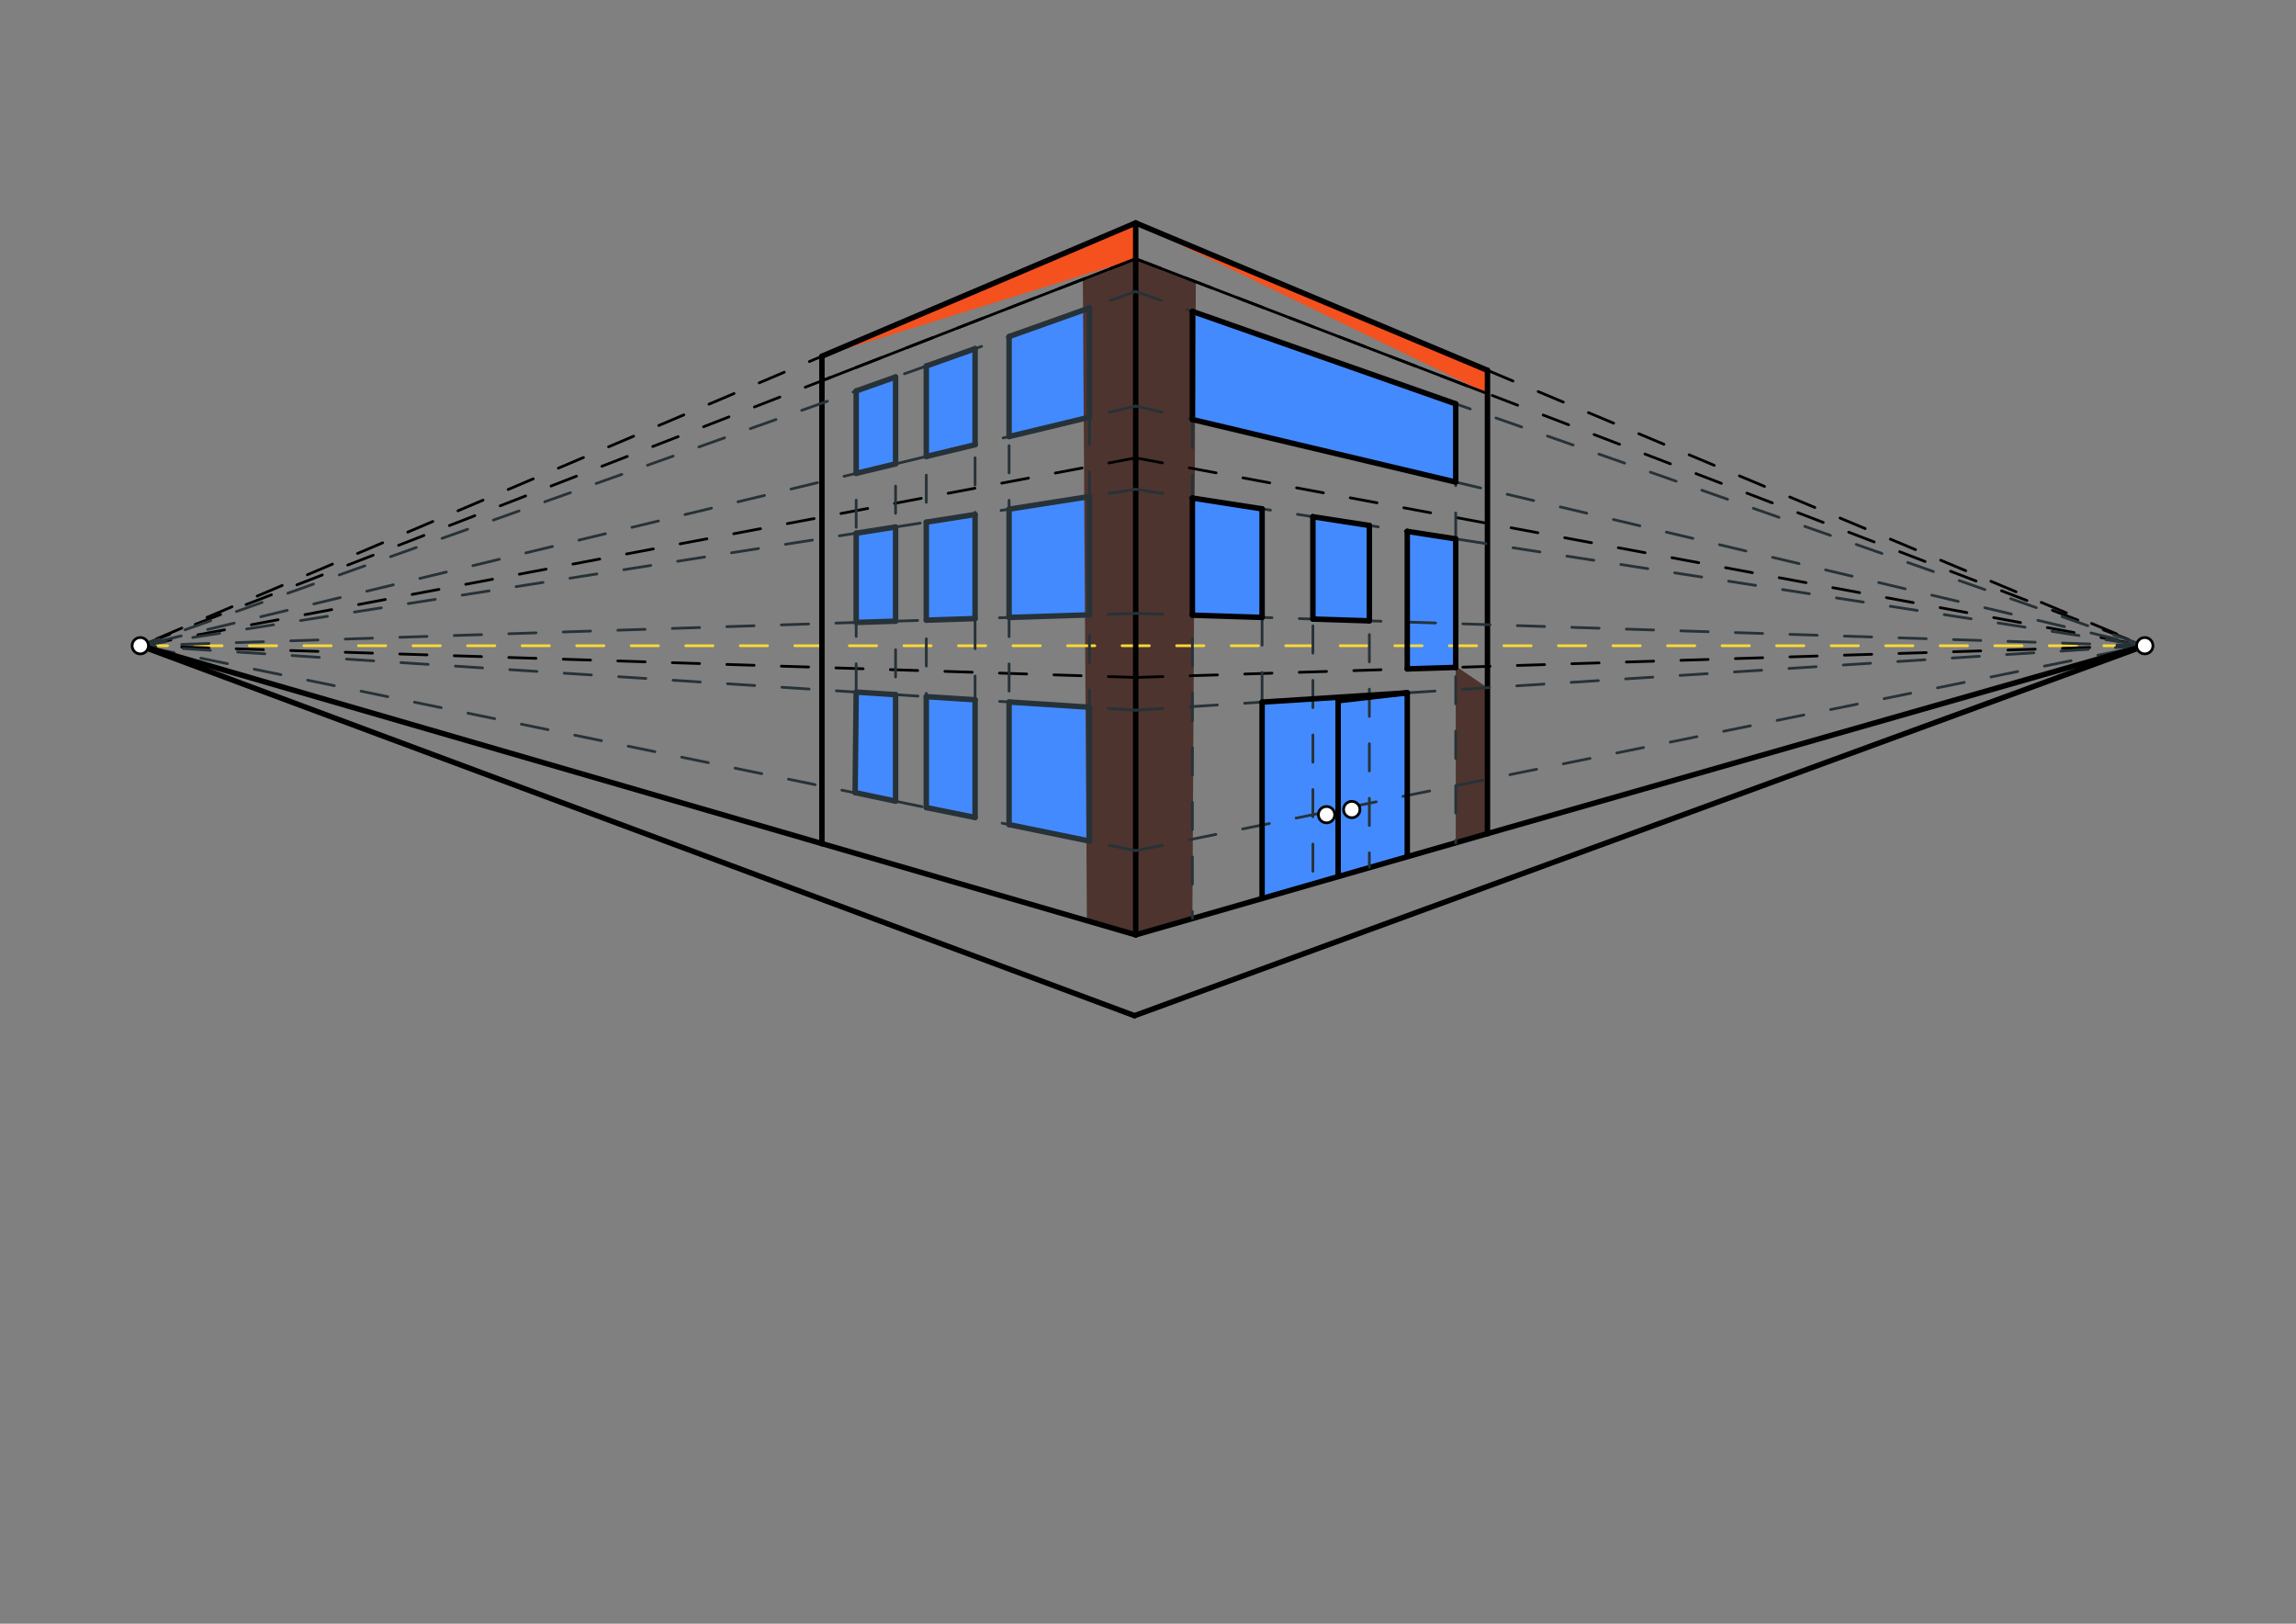 <svg xmlns="http://www.w3.org/2000/svg" class="svg--1it" height="100%" preserveAspectRatio="xMidYMid meet" viewBox="0 0 841.89 595.276" width="100%"><rect x="0" y="0" width="841.89" height="595.276" fill="#808080" stroke="none"/><defs><marker id="marker-arrow" markerHeight="16" markerUnits="userSpaceOnUse" markerWidth="24" orient="auto-start-reverse" refX="24" refY="4" viewBox="0 0 24 8"><path d="M 0 0 L 24 4 L 0 8 z" stroke="inherit"></path></marker></defs><g class="aux-layer--1FB"></g><g class="main-layer--3Vd"><g class="element--2qn"><g fill="#448aff" opacity="1"><path d="M 313.939 143.336 L 328.39 138.195 L 328.39 170.063 L 313.939 173.542 L 313.939 143.336 Z" stroke="none"></path></g></g><g class="element--2qn"><g fill="#448aff" opacity="1"><path d="M 339.651 134.188 L 357.54 127.823 L 357.54 163.046 L 339.651 167.352 L 339.651 134.188 Z" stroke="none"></path></g></g><g class="element--2qn"><g fill="#448aff" opacity="1"><path d="M 370.007 123.387 L 399.478 112.901 L 399.478 152.95 L 370.007 160.044 L 370.007 123.387 Z" stroke="none"></path></g></g><g class="element--2qn"><g fill="#448aff" opacity="1"><path d="M 313.939 195.477 L 328.39 193.206 L 328.39 227.73 L 313.939 228.2 L 313.939 195.477 Z" stroke="none"></path></g></g><g class="element--2qn"><g fill="#448aff" opacity="1"><path d="M 339.651 191.436 L 357.54 188.624 L 357.54 226.782 L 339.651 227.364 L 339.651 191.436 Z" stroke="none"></path></g></g><g class="element--2qn"><g fill="#448aff" opacity="1"><path d="M 370.007 186.665 L 399.478 182.033 L 399.478 225.419 L 370.007 226.377 L 370.007 186.665 Z" stroke="none"></path></g></g><g class="element--2qn"><g fill="#448aff" opacity="1"><path d="M 370.007 257.361 L 399.478 259.269 L 399.478 308.356 L 370.007 302.31 L 370.007 257.361 Z" stroke="none"></path></g></g><g class="element--2qn"><g fill="#448aff" opacity="1"><path d="M 357.54 256.554 L 339.651 255.395 L 339.651 296.061 L 357.54 299.701 L 357.54 256.554 Z" stroke="none"></path></g></g><g class="element--2qn"><g fill="#448aff" opacity="1"><path d="M 328.39 254.666 L 328.39 293.713 L 313.552 290.579 L 313.939 253.731 L 328.39 254.666 Z" stroke="none"></path></g></g><g class="element--2qn"><g fill="#448aff" opacity="1"><path d="M 437.221 114.162 L 533.785 148.055 L 533.785 176.735 L 437.221 153.803 L 437.221 114.162 Z" stroke="none"></path></g></g><g class="element--2qn"><g fill="#448aff" opacity="1"><path d="M 437.221 182.59 L 462.781 186.553 L 462.781 226.354 L 437.221 225.534 L 437.221 182.59 Z" stroke="none"></path></g></g><g class="element--2qn"><g fill="#448aff" opacity="1"><path d="M 481.411 189.441 L 502.111 192.651 L 502.111 227.615 L 481.411 226.951 L 481.411 189.441 Z" stroke="none"></path></g></g><g class="element--2qn"><g fill="#448aff" opacity="1"><path d="M 516.01 245.237 L 533.785 244.678 L 533.785 197.561 L 516.01 194.805 L 516.01 245.237 Z" stroke="none"></path></g></g><g class="element--2qn"><g fill="#448aff" opacity="1"><path d="M 462.781 257.407 L 516.01 254.007 L 516.01 313.995 L 516.01 313.995 L 462.781 329.208 L 462.781 257.407 Z" stroke="none"></path></g></g><g class="element--2qn"><g fill="#F4511E" opacity="1"><path d="M 301.378 130.595 L 416.438 81.734 L 545.423 144.323 L 545.423 144.323 L 545.423 135.769 L 416.438 81.734 L 301.378 130.595 Z" stroke="none"></path></g></g><g class="element--2qn"><g fill="#F4511E" opacity="1"><path d="M 416.438 94.867 L 416.438 81.734 L 301.378 130.595 L 301.378 130.595 Z" stroke="none"></path></g></g><g class="element--2qn"><g fill="#4E342E" opacity="1"><path d="M 416.438 94.867 L 438.485 103.321 L 437.221 336.611 L 416.437 342.734 L 416.325 94.175 Z" stroke="none"></path></g></g><g class="element--2qn"><g fill="#4E342E" opacity="1"><path d="M 416.438 94.867 L 397.057 102.4 L 398.537 337.529 L 416.437 342.734 L 416.438 94.867 Z" stroke="none"></path></g></g><g class="element--2qn"><g fill="#4E342E" opacity="1"><path d="M 533.785 244.678 L 533.785 308.975 L 545.423 305.626 L 545.423 252.129 L 534.325 244.584 Z" stroke="none"></path></g></g><g class="element--2qn"><line stroke="#FDD835" stroke-dasharray="10" stroke-linecap="round" stroke-width="1" x1="51.438" x2="786.438" y1="236.734" y2="236.734"></line></g><g class="element--2qn"><line stroke="#000000" stroke-dasharray="none" stroke-linecap="round" stroke-width="2" x1="416.438" x2="416.438" y1="81.734" y2="342.734"></line></g><g class="element--2qn"><line stroke="#000000" stroke-dasharray="10" stroke-linecap="round" stroke-width="1" x1="416.438" x2="51.437" y1="81.734" y2="236.734"></line></g><g class="element--2qn"><line stroke="#000000" stroke-dasharray="10" stroke-linecap="round" stroke-width="1" x1="416.438" x2="786.438" y1="81.734" y2="236.734"></line></g><g class="element--2qn"><line stroke="#000000" stroke-dasharray="10" stroke-linecap="round" stroke-width="1" x1="416.438" x2="51.437" y1="342.734" y2="236.734"></line></g><g class="element--2qn"><line stroke="#000000" stroke-dasharray="10" stroke-linecap="round" stroke-width="1" x1="416.438" x2="786.438" y1="342.734" y2="236.734"></line></g><g class="element--2qn"><line stroke="#000000" stroke-dasharray="none" stroke-linecap="round" stroke-width="2" x1="416.438" x2="301.378" y1="81.734" y2="130.595"></line></g><g class="element--2qn"><line stroke="#000000" stroke-dasharray="none" stroke-linecap="round" stroke-width="2" x1="416.438" x2="545.423" y1="81.734" y2="135.769"></line></g><g class="element--2qn"><line stroke="#000000" stroke-dasharray="none" stroke-linecap="round" stroke-width="2" x1="301.378" x2="301.378" y1="130.595" y2="309.274"></line></g><g class="element--2qn"><line stroke="#000000" stroke-dasharray="none" stroke-linecap="round" stroke-width="2" x1="545.423" x2="545.423" y1="135.769" y2="305.626"></line></g><g class="element--2qn"><line stroke="#000000" stroke-dasharray="none" stroke-linecap="round" stroke-width="2" x1="301.378" x2="416.438" y1="309.274" y2="342.734"></line></g><g class="element--2qn"><line stroke="#000000" stroke-dasharray="none" stroke-linecap="round" stroke-width="2" x1="416.437" x2="545.423" y1="342.734" y2="305.626"></line></g><g class="element--2qn"><line stroke="#000000" stroke-dasharray="10" stroke-linecap="round" stroke-width="1" x1="416.438" x2="51.437" y1="94.867" y2="236.734"></line></g><g class="element--2qn"><line stroke="#000000" stroke-dasharray="10" stroke-linecap="round" stroke-width="1" x1="416.438" x2="786.438" y1="94.867" y2="236.734"></line></g><g class="element--2qn"><line stroke="#000000" stroke-dasharray="none" stroke-linecap="round" stroke-width="1" x1="416.438" x2="301.378" y1="94.867" y2="139.588"></line></g><g class="element--2qn"><line stroke="#000000" stroke-dasharray="none" stroke-linecap="round" stroke-width="1" x1="416.438" x2="545.423" y1="94.867" y2="144.323"></line></g><g class="element--2qn"><line stroke="#000000" stroke-dasharray="10" stroke-linecap="round" stroke-width="1" x1="416.438" x2="786.437" y1="167.867" y2="236.734"></line></g><g class="element--2qn"><line stroke="#000000" stroke-dasharray="10" stroke-linecap="round" stroke-width="1" x1="416.438" x2="786.437" y1="248.367" y2="236.734"></line></g><g class="element--2qn"><line stroke="#000000" stroke-dasharray="10" stroke-linecap="round" stroke-width="1" x1="416.438" x2="51.438" y1="167.867" y2="236.734"></line></g><g class="element--2qn"><line stroke="#000000" stroke-dasharray="10" stroke-linecap="round" stroke-width="1" x1="416.438" x2="51.438" y1="248.367" y2="236.734"></line></g><g class="element--2qn"><line stroke="#263238" stroke-dasharray="10" stroke-linecap="round" stroke-width="1" x1="416.438" x2="786.437" y1="148.867" y2="236.734"></line></g><g class="element--2qn"><line stroke="#263238" stroke-dasharray="10" stroke-linecap="round" stroke-width="1" x1="416.438" x2="786.437" y1="224.867" y2="236.734"></line></g><g class="element--2qn"><line stroke="#263238" stroke-dasharray="10" stroke-linecap="round" stroke-width="1" x1="416.438" x2="786.437" y1="311.867" y2="236.734"></line></g><g class="element--2qn"><line stroke="#263238" stroke-dasharray="10" stroke-linecap="round" stroke-width="1" x1="416.438" x2="786.437" y1="106.867" y2="236.734"></line></g><g class="element--2qn"><line stroke="#263238" stroke-dasharray="10" stroke-linecap="round" stroke-width="1" x1="416.438" x2="786.437" y1="179.367" y2="236.734"></line></g><g class="element--2qn"><line stroke="#263238" stroke-dasharray="10" stroke-linecap="round" stroke-width="1" x1="416.438" x2="786.437" y1="260.367" y2="236.734"></line></g><g class="element--2qn"><line stroke="#263238" stroke-dasharray="10" stroke-linecap="round" stroke-width="1" x1="416.438" x2="51.438" y1="106.867" y2="236.734"></line></g><g class="element--2qn"><line stroke="#263238" stroke-dasharray="10" stroke-linecap="round" stroke-width="1" x1="416.438" x2="51.438" y1="148.867" y2="236.734"></line></g><g class="element--2qn"><line stroke="#263238" stroke-dasharray="10" stroke-linecap="round" stroke-width="1" x1="416.438" x2="51.438" y1="179.367" y2="236.734"></line></g><g class="element--2qn"><line stroke="#263238" stroke-dasharray="10" stroke-linecap="round" stroke-width="1" x1="416.438" x2="51.438" y1="224.867" y2="236.734"></line></g><g class="element--2qn"><line stroke="#263238" stroke-dasharray="10" stroke-linecap="round" stroke-width="1" x1="416.438" x2="51.438" y1="260.367" y2="236.734"></line></g><g class="element--2qn"><line stroke="#263238" stroke-dasharray="10" stroke-linecap="round" stroke-width="1" x1="416.438" x2="51.438" y1="311.867" y2="236.734"></line></g><g class="element--2qn"><line stroke="#263238" stroke-dasharray="10" stroke-linecap="round" stroke-width="1" x1="399.478" x2="399.478" y1="112.901" y2="308.356"></line></g><g class="element--2qn"><line stroke="#263238" stroke-dasharray="10" stroke-linecap="round" stroke-width="1" x1="370.007" x2="370.007" y1="123.387" y2="302.353"></line></g><g class="element--2qn"><line stroke="#263238" stroke-dasharray="10" stroke-linecap="round" stroke-width="1" x1="357.54" x2="357.54" y1="127.823" y2="299.701"></line></g><g class="element--2qn"><line stroke="#263238" stroke-dasharray="10" stroke-linecap="round" stroke-width="1" x1="339.651" x2="339.651" y1="134.188" y2="296.076"></line></g><g class="element--2qn"><line stroke="#263238" stroke-dasharray="10" stroke-linecap="round" stroke-width="1" x1="328.39" x2="328.39" y1="138.195" y2="293.713"></line></g><g class="element--2qn"><line stroke="#263238" stroke-dasharray="10" stroke-linecap="round" stroke-width="1" x1="313.939" x2="313.939" y1="143.336" y2="287.848"></line></g><g class="element--2qn"><line stroke="#263238" stroke-dasharray="none" stroke-linecap="round" stroke-width="2" x1="313.939" x2="328.39" y1="143.336" y2="138.195"></line></g><g class="element--2qn"><line stroke="#263238" stroke-dasharray="none" stroke-linecap="round" stroke-width="2" x1="328.39" x2="328.39" y1="170.063" y2="138.195"></line></g><g class="element--2qn"><line stroke="#263238" stroke-dasharray="none" stroke-linecap="round" stroke-width="2" x1="328.39" x2="313.939" y1="170.063" y2="173.542"></line></g><g class="element--2qn"><line stroke="#263238" stroke-dasharray="none" stroke-linecap="round" stroke-width="2" x1="313.939" x2="313.939" y1="143.336" y2="173.542"></line></g><g class="element--2qn"><line stroke="#263238" stroke-dasharray="none" stroke-linecap="round" stroke-width="2" x1="313.939" x2="328.39" y1="195.477" y2="193.206"></line></g><g class="element--2qn"><line stroke="#263238" stroke-dasharray="none" stroke-linecap="round" stroke-width="2" x1="328.39" x2="328.39" y1="193.206" y2="227.73"></line></g><g class="element--2qn"><line stroke="#263238" stroke-dasharray="none" stroke-linecap="round" stroke-width="2" x1="313.939" x2="313.939" y1="195.477" y2="228.2"></line></g><g class="element--2qn"><line stroke="#263238" stroke-dasharray="none" stroke-linecap="round" stroke-width="2" x1="328.39" x2="313.939" y1="227.73" y2="228.2"></line></g><g class="element--2qn"><line stroke="#263238" stroke-dasharray="none" stroke-linecap="round" stroke-width="2" x1="313.939" x2="328.39" y1="253.731" y2="254.666"></line></g><g class="element--2qn"><line stroke="#263238" stroke-dasharray="none" stroke-linecap="round" stroke-width="2" x1="328.39" x2="328.39" y1="254.666" y2="293.713"></line></g><g class="element--2qn"><line stroke="#263238" stroke-dasharray="none" stroke-linecap="round" stroke-width="2" x1="313.939" x2="313.552" y1="253.731" y2="290.579"></line></g><g class="element--2qn"><line stroke="#263238" stroke-dasharray="none" stroke-linecap="round" stroke-width="2" x1="328.39" x2="313.552" y1="293.713" y2="290.579"></line></g><g class="element--2qn"><line stroke="#263238" stroke-dasharray="none" stroke-linecap="round" stroke-width="2" x1="339.651" x2="357.54" y1="255.395" y2="256.554"></line></g><g class="element--2qn"><line stroke="#263238" stroke-dasharray="none" stroke-linecap="round" stroke-width="2" x1="357.54" x2="339.651" y1="299.701" y2="296.061"></line></g><g class="element--2qn"><line stroke="#263238" stroke-dasharray="none" stroke-linecap="round" stroke-width="2" x1="339.651" x2="339.651" y1="296.061" y2="255.395"></line></g><g class="element--2qn"><line stroke="#263238" stroke-dasharray="none" stroke-linecap="round" stroke-width="2" x1="357.54" x2="357.54" y1="256.554" y2="299.701"></line></g><g class="element--2qn"><line stroke="#263238" stroke-dasharray="none" stroke-linecap="round" stroke-width="2" x1="370.007" x2="370.007" y1="257.361" y2="302.31"></line></g><g class="element--2qn"><line stroke="#263238" stroke-dasharray="none" stroke-linecap="round" stroke-width="2" x1="370.007" x2="399.478" y1="302.31" y2="308.356"></line></g><g class="element--2qn"><line stroke="#263238" stroke-dasharray="none" stroke-linecap="round" stroke-width="2" x1="399.478" x2="399.478" y1="308.356" y2="259.269"></line></g><g class="element--2qn"><line stroke="#263238" stroke-dasharray="none" stroke-linecap="round" stroke-width="2" x1="399.478" x2="370.007" y1="259.269" y2="257.361"></line></g><g class="element--2qn"><line stroke="#263238" stroke-dasharray="none" stroke-linecap="round" stroke-width="2" x1="339.651" x2="357.54" y1="191.436" y2="188.624"></line></g><g class="element--2qn"><line stroke="#263238" stroke-dasharray="none" stroke-linecap="round" stroke-width="2" x1="357.54" x2="339.651" y1="226.782" y2="227.364"></line></g><g class="element--2qn"><line stroke="#263238" stroke-dasharray="none" stroke-linecap="round" stroke-width="2" x1="339.651" x2="339.651" y1="227.364" y2="191.436"></line></g><g class="element--2qn"><line stroke="#263238" stroke-dasharray="none" stroke-linecap="round" stroke-width="2" x1="357.54" x2="357.54" y1="188.624" y2="226.782"></line></g><g class="element--2qn"><line stroke="#263238" stroke-dasharray="none" stroke-linecap="round" stroke-width="2" x1="370.007" x2="370.007" y1="186.665" y2="226.377"></line></g><g class="element--2qn"><line stroke="#263238" stroke-dasharray="none" stroke-linecap="round" stroke-width="2" x1="399.478" x2="399.478" y1="182.033" y2="225.419"></line></g><g class="element--2qn"><line stroke="#263238" stroke-dasharray="none" stroke-linecap="round" stroke-width="2" x1="370.007" x2="399.478" y1="226.377" y2="225.419"></line></g><g class="element--2qn"><line stroke="#263238" stroke-dasharray="none" stroke-linecap="round" stroke-width="2" x1="399.478" x2="370.007" y1="182.033" y2="186.665"></line></g><g class="element--2qn"><line stroke="#263238" stroke-dasharray="none" stroke-linecap="round" stroke-width="2" x1="370.007" x2="399.478" y1="160.044" y2="152.95"></line></g><g class="element--2qn"><line stroke="#263238" stroke-dasharray="none" stroke-linecap="round" stroke-width="2" x1="399.478" x2="399.478" y1="152.95" y2="112.901"></line></g><g class="element--2qn"><line stroke="#263238" stroke-dasharray="none" stroke-linecap="round" stroke-width="2" x1="399.478" x2="370.007" y1="112.901" y2="123.387"></line></g><g class="element--2qn"><line stroke="#263238" stroke-dasharray="none" stroke-linecap="round" stroke-width="2" x1="370.007" x2="370.007" y1="123.387" y2="160.044"></line></g><g class="element--2qn"><line stroke="#263238" stroke-dasharray="none" stroke-linecap="round" stroke-width="2" x1="357.54" x2="357.54" y1="127.823" y2="163.046"></line></g><g class="element--2qn"><line stroke="#263238" stroke-dasharray="none" stroke-linecap="round" stroke-width="2" x1="357.54" x2="339.651" y1="163.046" y2="167.352"></line></g><g class="element--2qn"><line stroke="#263238" stroke-dasharray="none" stroke-linecap="round" stroke-width="2" x1="339.651" x2="339.651" y1="167.352" y2="134.188"></line></g><g class="element--2qn"><line stroke="#263238" stroke-dasharray="none" stroke-linecap="round" stroke-width="2" x1="357.54" x2="339.651" y1="127.823" y2="134.188"></line></g><g class="element--2qn"><line stroke="#263238" stroke-dasharray="10" stroke-linecap="round" stroke-width="1" x1="437.221" x2="437.221" y1="114.162" y2="336.611"></line></g><g class="element--2qn"><line stroke="#263238" stroke-dasharray="10" stroke-linecap="round" stroke-width="1" x1="533.785" x2="533.785" y1="148.055" y2="309.005"></line></g><g class="element--2qn"><line stroke="#263238" stroke-dasharray="10" stroke-linecap="round" stroke-width="1" x1="462.781" x2="462.781" y1="186.553" y2="329.208"></line></g><g class="element--2qn"><line stroke="#263238" stroke-dasharray="10" stroke-linecap="round" stroke-width="1" x1="481.411" x2="481.411" y1="189.441" y2="324.18"></line></g><g class="element--2qn"><line stroke="#263238" stroke-dasharray="10" stroke-linecap="round" stroke-width="1" x1="502.111" x2="502.111" y1="192.651" y2="317.955"></line></g><g class="element--2qn"><line stroke="#263238" stroke-dasharray="10" stroke-linecap="round" stroke-width="1" x1="516.01" x2="516.01" y1="194.805" y2="313.995"></line></g><g class="element--2qn"><line stroke="#000000" stroke-dasharray="none" stroke-linecap="round" stroke-width="2" x1="437.221" x2="533.785" y1="153.803" y2="176.735"></line></g><g class="element--2qn"><line stroke="#000000" stroke-dasharray="none" stroke-linecap="round" stroke-width="2" x1="533.785" x2="533.785" y1="148.055" y2="176.735"></line></g><g class="element--2qn"><line stroke="#000000" stroke-dasharray="none" stroke-linecap="round" stroke-width="2" x1="533.785" x2="437.221" y1="148.055" y2="114.162"></line></g><g class="element--2qn"><line stroke="#000000" stroke-dasharray="none" stroke-linecap="round" stroke-width="2" x1="437.221" x2="437.221" y1="114.162" y2="153.803"></line></g><g class="element--2qn"><line stroke="#000000" stroke-dasharray="none" stroke-linecap="round" stroke-width="2" x1="437.221" x2="462.781" y1="182.59" y2="186.553"></line></g><g class="element--2qn"><line stroke="#000000" stroke-dasharray="none" stroke-linecap="round" stroke-width="2" x1="462.781" x2="437.221" y1="226.354" y2="225.534"></line></g><g class="element--2qn"><line stroke="#000000" stroke-dasharray="none" stroke-linecap="round" stroke-width="2" x1="437.221" x2="437.221" y1="225.534" y2="182.59"></line></g><g class="element--2qn"><line stroke="#000000" stroke-dasharray="none" stroke-linecap="round" stroke-width="2" x1="462.781" x2="462.781" y1="186.553" y2="226.354"></line></g><g class="element--2qn"><line stroke="#000000" stroke-dasharray="none" stroke-linecap="round" stroke-width="2" x1="481.411" x2="481.411" y1="189.441" y2="226.951"></line></g><g class="element--2qn"><line stroke="#000000" stroke-dasharray="none" stroke-linecap="round" stroke-width="2" x1="502.111" x2="481.411" y1="227.615" y2="226.951"></line></g><g class="element--2qn"><line stroke="#000000" stroke-dasharray="none" stroke-linecap="round" stroke-width="2" x1="502.111" x2="502.111" y1="227.615" y2="192.651"></line></g><g class="element--2qn"><line stroke="#000000" stroke-dasharray="none" stroke-linecap="round" stroke-width="2" x1="481.411" x2="502.111" y1="189.441" y2="192.651"></line></g><g class="element--2qn"><line stroke="#000000" stroke-dasharray="none" stroke-linecap="round" stroke-width="2" x1="516.01" x2="533.785" y1="194.805" y2="197.561"></line></g><g class="element--2qn"><line stroke="#000000" stroke-dasharray="none" stroke-linecap="round" stroke-width="2" x1="516.01" x2="516.01" y1="245.237" y2="194.805"></line></g><g class="element--2qn"><line stroke="#000000" stroke-dasharray="none" stroke-linecap="round" stroke-width="2" x1="533.785" x2="533.785" y1="244.678" y2="197.561"></line></g><g class="element--2qn"><line stroke="#000000" stroke-dasharray="none" stroke-linecap="round" stroke-width="2" x1="533.785" x2="516.01" y1="244.678" y2="245.237"></line></g><g class="element--2qn"><line stroke="#000000" stroke-dasharray="none" stroke-linecap="round" stroke-width="2" x1="516.01" x2="462.781" y1="254.007" y2="257.407"></line></g><g class="element--2qn"><line stroke="#000000" stroke-dasharray="none" stroke-linecap="round" stroke-width="2" x1="516.01" x2="516.01" y1="254.007" y2="313.995"></line></g><g class="element--2qn"><line stroke="#000000" stroke-dasharray="none" stroke-linecap="round" stroke-width="2" x1="462.781" x2="462.781" y1="257.407" y2="329.208"></line></g><g class="element--2qn"><line stroke="#000000" stroke-dasharray="none" stroke-linecap="round" stroke-width="2" x1="516.01" x2="490.663" y1="254.007" y2="256.906"></line></g><g class="element--2qn"><line stroke="#000000" stroke-dasharray="none" stroke-linecap="round" stroke-width="2" x1="490.663" x2="490.663" y1="256.906" y2="321.326"></line></g><g class="element--2qn"><line stroke="#000000" stroke-dasharray="none" stroke-linecap="round" stroke-width="2" x1="416" x2="786.437" y1="372.367" y2="236.734"></line></g><g class="element--2qn"><line stroke="#000000" stroke-dasharray="none" stroke-linecap="round" stroke-width="2" x1="416" x2="51.438" y1="372.367" y2="236.734"></line></g><g class="element--2qn"><line stroke="#000000" stroke-dasharray="none" stroke-linecap="round" stroke-width="2" x1="301.378" x2="51.438" y1="309.274" y2="236.734"></line></g><g class="element--2qn"><line stroke="#000000" stroke-dasharray="none" stroke-linecap="round" stroke-width="2" x1="786.437" x2="545.423" y1="236.734" y2="305.626"></line></g><g class="element--2qn"><circle cx="51.438" cy="236.734" r="3" stroke="#000000" stroke-width="1" fill="#ffffff"></circle>}</g><g class="element--2qn"><circle cx="786.438" cy="236.734" r="3" stroke="#000000" stroke-width="1" fill="#ffffff"></circle>}</g><g class="element--2qn"><circle cx="486.411" cy="298.674" r="3" stroke="#000000" stroke-width="1" fill="#ffffff"></circle>}</g><g class="element--2qn"><circle cx="495.663" cy="296.795" r="3" stroke="#000000" stroke-width="1" fill="#ffffff"></circle>}</g></g><g class="snaps-layer--2PT"></g><g class="temp-layer--rAP"></g></svg>